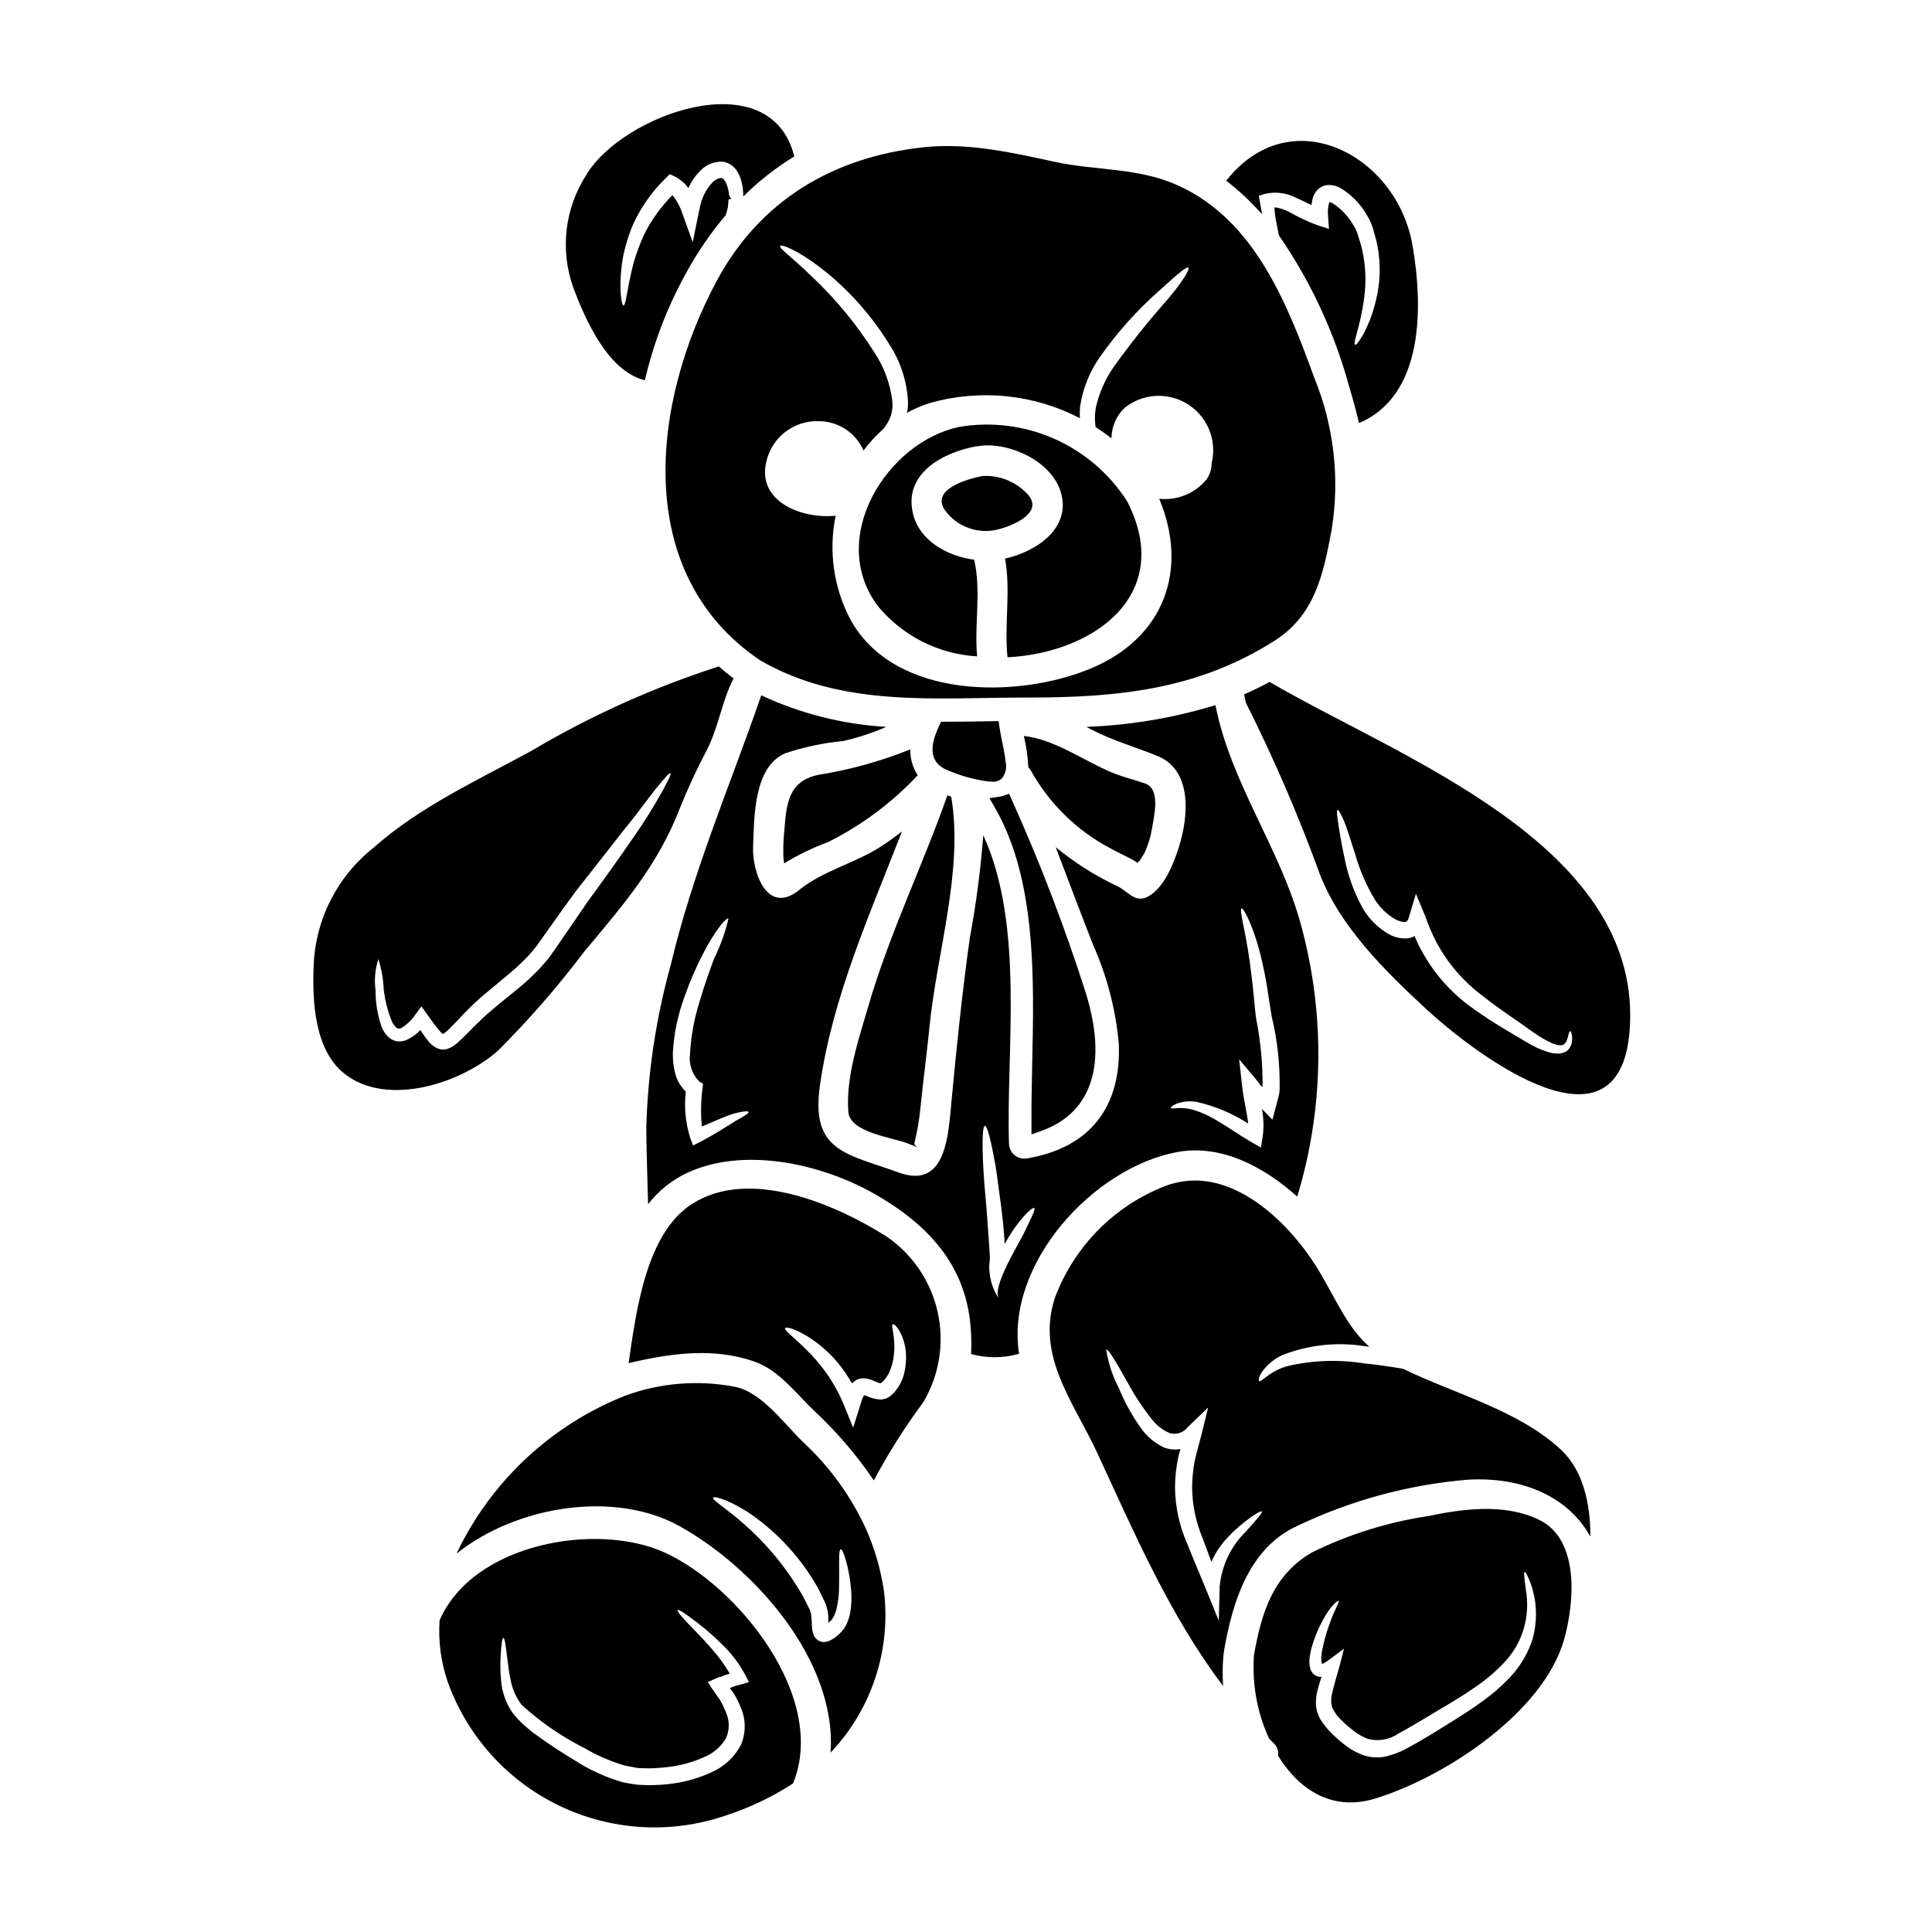 <?xml version="1.0" encoding="UTF-8"?>
<!-- Uploaded to: SVG Repo, www.svgrepo.com, Generator: SVG Repo Mixer Tools -->
<svg fill="#000000" width="800px" height="800px" version="1.1" viewBox="144 144 512 512" xmlns="http://www.w3.org/2000/svg">
 <g>
  <path d="m407.01 351.17c0.91 0.055 1.805-0.258 2.481-0.871 1-1.203 1.375-2.805 1.016-4.328-0.188-1.844-0.559-3.644-0.914-5.387-0.254-1.254-0.516-2.508-0.703-3.777l-0.254-1.711-1.727 0.035c-4.086 0.078-8.176 0.133-12.262 0.133h-1.262l-0.523 1.148c-1.098 2.394-4.004 8.75 1.668 11.441h-0.004c3.176 1.441 6.527 2.461 9.969 3.031 0.832 0.164 1.672 0.258 2.516 0.285z"/>
  <path d="m351.82 364.57c-0.184 1.816-0.266 3.644-0.234 5.473-0.012 0.922 0.062 1.844 0.211 2.754 3.707-2.254 7.617-4.148 11.684-5.656 8.891-4.441 16.922-10.43 23.715-17.684-1.312-2.047-1.996-4.43-1.969-6.859-7.344 2.949-14.977 5.125-22.773 6.484-9.398 1.207-10.039 7.223-10.633 15.488z"/>
  <path d="m319.82 555.29c-17.711-7.871-50.348-2.441-59.324 18.105h0.004c-0.379 5.465 0.332 10.949 2.09 16.137 5.121 14.449 15.734 26.289 29.535 32.957 13.801 6.668 29.676 7.621 44.176 2.652 6.293-2.043 12.293-4.898 17.848-8.492 9.379-22.773-14.738-52.625-34.328-61.359zm22.672 34.484-2.469 0.723h0.004c-0.309 0.098-0.621 0.172-0.938 0.219-0.395 0.105-0.789 0.32-1.203 0.453-0.133 0.082-0.297 0.133-0.457 0.215 0.297 0.375 0.59 0.789 0.887 1.18h-0.004c0.812 1.27 1.492 2.617 2.035 4.023 1.387 3.215 1.348 6.867-0.105 10.051-1.727 3.133-4.438 5.613-7.719 7.043-3.125 1.441-6.438 2.426-9.84 2.922-2.367 0.352-4.762 0.512-7.156 0.484-1.125-0.082-2.144-0.027-3.348-0.215s-2.465-0.395-3.617-0.695v-0.004c-4.148-1.238-8.105-3.043-11.766-5.356-3.484-2.117-6.566-4.074-9.535-6.219-0.695-0.508-1.422-0.992-2.117-1.5-0.668-0.59-1.344-1.152-2.012-1.715l-0.004-0.004c-1.281-1.102-2.438-2.34-3.453-3.695-1.633-2.445-2.621-5.266-2.867-8.199-0.207-2.074-0.258-4.16-0.16-6.246 0.184-3.348 0.43-5.195 0.746-5.195 0.32 0 0.645 1.848 0.992 5.144 0.297 1.605 0.395 3.695 0.914 5.902v0.004c0.426 2.43 1.426 4.727 2.922 6.691 4.988 4.57 10.59 8.426 16.637 11.465 3.394 2.008 7.035 3.574 10.828 4.664 0.938 0.211 1.852 0.324 2.785 0.535 0.938 0.211 2.168 0.105 3.242 0.188 2.109-0.02 4.215-0.184 6.301-0.484 2.957-0.426 5.844-1.266 8.57-2.492 2.41-0.969 4.434-2.699 5.762-4.93 0.996-2.109 1.043-4.543 0.137-6.691-0.434-1.156-0.961-2.277-1.574-3.352-0.668-1.043-1.422-2.035-2.09-3.027l-1.258-1.902 2.754-1.207-0.004 0.004c0.105-0.047 0.215-0.082 0.324-0.109 0.176-0.012 0.348-0.055 0.508-0.133 0.457-0.16 0.914-0.348 1.367-0.508 0.297-0.105 0.59-0.215 0.887-0.297l-0.004 0.004c-1.25-2.144-2.699-4.164-4.328-6.031-1.879-2.25-3.695-4.074-5.172-5.629-2.977-3.055-4.582-4.875-4.328-5.168 0.25-0.293 2.277 1.043 5.68 3.695 2.074 1.609 4.047 3.344 5.902 5.199 2.613 2.449 4.797 5.32 6.461 8.496z"/>
  <path d="m390.3 416.32c1.902-19.562 9.055-41.617 5.812-61.008-0.023-0.055 0-0.133-0.023-0.188-0.352-0.105-0.695-0.211-1.02-0.348-6.621 18.781-15.434 36.844-20.984 55.977-2.519 8.66-6.027 18.895-5.25 28 0.457 5.305 11.414 6.672 15.461 8.172 1.527 0.59 2.414 0.965 2.922 1.18-0.457-0.27-1.016-0.75-0.883-1.23 0.785-3.168 1.332-6.394 1.633-9.645 0.672-6.977 1.664-13.914 2.332-20.91z"/>
  <path d="m298.82 396.2c10.234-12.246 19.48-22.801 25.348-38v0.004c2.102-5.273 4.492-10.422 7.156-15.434 3.082-6.082 3.914-12.617 6.91-18.648 0.059-0.102 0.121-0.203 0.188-0.297-1.367-1.051-2.68-2.121-3.938-3.215-0.027 0-0.051 0.027-0.078 0.027h0.004c-17.332 5.574-33.98 13.078-49.629 22.371-14.168 7.719-29.719 14.875-41.855 25.699-9.602 7.613-15.379 19.051-15.812 31.297-0.352 9.137 0.16 22.078 8.039 28.43 11.309 9.164 31.242 2.625 40.934-6.109 8.168-8.176 15.766-16.902 22.734-26.125zm-29.477 20.125c-1.07 1.098-2.117 2.195-3.266 3.266l-0.004 0.004c-0.605 0.602-1.262 1.148-1.965 1.637-0.473 0.297-0.973 0.539-1.5 0.719-0.707 0.223-1.457 0.242-2.176 0.055-1.051-0.336-1.98-0.969-2.68-1.82-0.508-0.578-0.98-1.188-1.414-1.824-0.324-0.48-0.645-0.938-0.941-1.395-1.105 1.184-2.445 2.117-3.938 2.738-0.738 0.258-1.527 0.34-2.305 0.238-0.773-0.141-1.492-0.484-2.09-0.992-0.879-0.805-1.551-1.805-1.969-2.918-1.062-3.106-1.594-6.367-1.574-9.648-0.371-2.762-0.113-5.574 0.746-8.227 0.824 2.606 1.305 5.309 1.422 8.039 0.34 2.945 1.078 5.828 2.195 8.574 0.285 0.633 0.703 1.188 1.234 1.633 0.395 0.27 0.617 0.27 1.207 0.055 1.547-0.938 2.863-2.207 3.856-3.723l1.5-2.039 1.527 2.144c0.789 1.043 1.527 2.168 2.336 3.188v0.004c0.367 0.492 0.762 0.969 1.18 1.418 0.191 0.227 0.414 0.418 0.668 0.562 0.152-0.074 0.297-0.164 0.43-0.266 0.496-0.355 0.957-0.758 1.371-1.207 0.988-0.965 2.008-2.062 3.055-3.188 1.148-1.23 2.223-2.223 3.348-3.379 1.203-1.07 2.492-2.25 3.75-3.266 2.519-2.117 5.062-4.152 7.531-6.324l2.332-2.25c0.789-0.746 1.422-1.574 2.144-2.363v-0.004c0.668-0.789 1.285-1.621 1.844-2.488 0.645-0.887 1.285-1.766 1.906-2.652 2.492-3.512 4.875-6.91 7.234-10.105 4.902-6.242 9.297-11.867 13.023-16.609 3.801-4.609 6.539-8.551 8.66-11.152 2.121-2.602 3.375-4.019 3.641-3.828 0.27 0.188-0.535 1.852-2.168 4.797-2.297 4.164-4.82 8.195-7.559 12.082-3.402 4.984-7.531 10.746-12.168 17.094-2.25 3.269-4.582 6.691-7.019 10.234-0.617 0.887-1.23 1.766-1.852 2.68-0.695 0.91-1.285 1.969-2.09 2.812-0.805 0.848-1.527 1.793-2.363 2.652l-2.547 2.465c-2.598 2.301-5.25 4.367-7.719 6.375-1.258 1.02-2.332 2.012-3.508 3.004-1.133 1.082-2.363 2.227-3.328 3.199z"/>
  <path d="m478.46 200.8c-0.188-1.125-0.395-2.277-0.613-3.512l-0.242-1.395 1.574-0.508v0.004c2.789-0.664 5.719-0.305 8.266 1.016 1.418 0.617 2.785 1.316 4.125 1.93v-0.004c0.07-0.754 0.223-1.5 0.457-2.223 0.25-0.652 0.625-1.254 1.098-1.766 0.578-0.629 1.336-1.059 2.168-1.234 1.316-0.215 2.668 0.02 3.832 0.668 2.883 1.699 5.281 4.106 6.969 6.996 0.867 1.348 1.52 2.82 1.93 4.367 0.352 1.312 0.723 2.543 0.992 3.887 0.938 4.824 0.809 9.793-0.375 14.562-0.418 1.785-0.957 3.543-1.609 5.254-0.641 1.473-1.18 2.731-1.738 3.723-1.125 1.969-1.879 2.949-2.172 2.812-0.723-0.297 1.395-4.82 2.387-12.355l-0.004 0.004c0.609-4.301 0.426-8.676-0.535-12.914-0.27-1.203-0.723-2.492-1.098-3.805-0.344-1.125-0.859-2.184-1.527-3.148-1.332-2.148-3.129-3.969-5.254-5.336-0.246-0.133-0.512-0.223-0.789-0.266-0.008 0.066-0.035 0.133-0.078 0.188-0.312 1.188-0.406 2.426-0.27 3.644l0.238 3.266-3.055-0.965 0.004 0.004c-2.562-0.969-5.043-2.133-7.422-3.484-1.246-0.664-2.598-1.098-3.996-1.289 0.055 0.695 0.137 1.395 0.188 2.039 0.133 1.23 0.457 2.41 0.645 3.512 0.105 0.641 0.211 1.258 0.348 1.875 8.48 12.281 14.805 25.918 18.703 40.328 0.938 3.082 1.793 6.242 2.547 9.445 17.227-7.312 17.016-30.789 14.168-47.133-4.125-23.953-32.316-38.801-49.359-17.094h0.004c3.438 2.664 6.621 5.644 9.496 8.906z"/>
  <path d="m416.08 274.73c-3.086-3.223-7.449-4.894-11.895-4.559-4.156 0.859-13.531 3.566-9.754 9.055 3.223 4.441 8.84 6.445 14.145 5.055 3.969-1 12.488-4.594 7.504-9.551z"/>
  <path d="m373.39 548.93c-0.164-0.242-0.289-0.508-0.375-0.789-3.938-8.234-9.391-15.652-16.078-21.867-5.062-4.82-10.957-13.316-18.191-14.766-9.746-1.867-19.816-1.043-29.125 2.387-19.625 7.801-35.57 22.738-44.629 41.816 16.211-12.863 41.992-16.668 58.898-7.371 19.965 11.02 41.91 35.641 40.223 60.129 10.855-11.441 16.043-27.133 14.152-42.793-0.852-5.777-2.492-11.414-4.875-16.746zm-4.019 22.109c-0.176 1.176-0.527 2.324-1.043 3.398-0.312 0.688-0.727 1.32-1.234 1.879-0.184 0.211-0.379 0.406-0.586 0.59l-0.297 0.293-0.457 0.395v-0.004c-0.566 0.469-1.188 0.863-1.848 1.184l-0.695 0.27-0.004-0.004c-0.375 0.078-0.762 0.117-1.148 0.109-1.027-0.129-1.918-0.777-2.359-1.715-0.34-0.797-0.523-1.652-0.535-2.519-0.023-0.59-0.051-1.203-0.078-1.793-0.055-0.508-0.105-1.098-0.16-1.477h-0.004c-0.035-0.23-0.098-0.457-0.188-0.668l-0.023-0.16-0.027-0.023-0.188-0.395c-0.535-1.043-1.07-2.113-1.605-3.188l-0.004-0.004c-4.137-7.293-9.473-13.844-15.781-19.371-4.723-4.18-8.492-6.348-8.121-6.965 0.297-0.43 4.258 0.535 10.078 4.449l-0.004-0.004c7.352 5.148 13.441 11.891 17.82 19.723 0.59 1.203 1.152 2.387 1.715 3.543 0.617 1.359 0.926 2.836 0.91 4.328 0 0.395 0 0.789 0.027 1.18l0.188-0.188c0.211-0.184 0.453-0.395 0.586-0.508 0.133-0.297 0.324-0.352 0.512-0.789l0.004 0.004c0.402-0.723 0.699-1.5 0.879-2.309 0.379-1.645 0.598-3.32 0.645-5.008 0.16-6.402-0.238-10.629 0.48-10.719 0.324 0 0.75 0.965 1.285 2.754h0.004c0.742 2.578 1.219 5.227 1.422 7.902 0.18 1.938 0.125 3.887-0.164 5.809z"/>
  <path d="m402.95 317.95c-0.789-8.465 1.152-17.32-0.789-25.617-7.289-0.992-14.738-5.172-16.293-12.566-2.223-10.371 7.984-15.812 16.719-17.473h0.008c0.242-0.035 0.488-0.055 0.734-0.059l0.348-0.078c7.984-0.992 18.973 4.074 21.441 12.273 2.867 9.566-6.516 15.785-14.77 17.605 1.555 8.574-0.238 17.469 0.645 26.152 22.75-1.125 44.375-16.48 31.75-41.266v-0.004c-4.66-7.32-11.383-13.105-19.32-16.621-7.938-3.519-16.734-4.613-25.293-3.152-19.027 4.074-34.859 29.18-21.68 47.23v0.004c6.535 8.047 16.152 12.973 26.5 13.57z"/>
  <path d="m417.35 441.87v2.754l2.606-0.926c13.492-4.777 17.645-17.867 11.699-36.848-5.535-17.309-12.051-34.289-19.508-50.859l-0.723-1.633-1.699 0.566h-0.004c-0.215 0.074-0.438 0.129-0.664 0.168l-2.844 0.441 1.438 2.488c10.984 19.039 10.402 45.082 9.887 68.062-0.098 5.441-0.223 10.734-0.188 15.785z"/>
  <path d="m438.16 368.76c2.363 1.34 5.012 2.387 7.289 3.887 0.184-0.215 0.395-0.395 0.641-0.645l1.285-2.09 0.004-0.004c0.875-1.949 1.508-4 1.875-6.106 0.484-3.188 2.496-10.664-1.766-12.168-2.867-0.988-5.902-1.711-8.707-2.867-7.641-3.148-15.113-8.789-23.445-9.727l-0.004 0.004c0.656 2.711 1.051 5.477 1.184 8.266 0.273 0.277 0.508 0.594 0.695 0.934 4.859 8.719 12.133 15.844 20.949 20.516z"/>
  <path d="m334.03 218.27c-17.285 32.047-22.777 77.598 11.387 100.7 21.836 12.703 46.785 9.84 71.039 9.887 23.66 0 44.934-2.039 65.438-15.141 10.629-6.805 12.859-17.711 15.031-29.473h-0.004c2.164-13.516 0.582-27.359-4.582-40.035-7.129-19.512-15.742-41.855-36.176-51.074-10.555-4.769-21.52-3.859-32.531-6.219-11.602-2.519-23.223-5.195-35.207-3.856-23.77 2.652-42.957 14.066-54.395 35.211zm27.086 37.352c5.102 0.047 9.695 3.094 11.723 7.769 1.531-2.059 3.273-3.953 5.199-5.652 0.535-0.648 1-1.348 1.395-2.09 0.406-0.746 0.707-1.551 0.887-2.383 0.094-0.516 0.164-1.035 0.211-1.555 0.027-0.238-0.051-0.914-0.051-1.367-0.547-4.606-2.164-9.023-4.723-12.891-4.734-7.508-10.41-14.379-16.891-20.445-2.438-2.414-4.582-4.156-5.977-5.441-1.5-1.258-2.301-2.066-2.141-2.336 0.43-1.367 17.176 6.996 28.859 25.91v0.008c2.977 4.508 4.703 9.719 5.012 15.113 0.02 0.68 0 1.359-0.055 2.039-0.105 0.395-0.133 0.719-0.211 1.098h-0.004c1.996-1.098 4.098-1.988 6.269-2.652 13.234-3.707 27.379-2.254 39.578 4.07-0.078-1.117-0.051-2.238 0.082-3.348 0.723-4.574 2.473-8.926 5.117-12.73 4.559-6.516 9.875-12.469 15.836-17.738 4.449-4.019 7.211-6.461 7.691-6.082s-1.5 3.668-5.356 8.266h-0.004c-5.106 5.75-9.91 11.762-14.391 18.008-2.281 3.269-3.902 6.957-4.769 10.852-0.297 1.703-0.316 3.438-0.055 5.144 1.449 0.914 2.844 1.906 4.18 2.949 0-0.051 0.027-0.105 0.027-0.16 0.07-2.969 1.301-5.785 3.434-7.852 3.148-2.555 7.231-3.668 11.242-3.062 4.012 0.605 7.582 2.871 9.84 6.242 2.254 3.375 2.988 7.539 2.016 11.48 0.012 1.555-0.477 3.07-1.395 4.328-3.055 3.672-7.742 5.574-12.488 5.062 7.824 18.703 1.477 37.062-18.621 45.176-19.184 7.793-51.344 7.934-63.078-12.918-4.555-8.492-5.988-18.316-4.047-27.758-8.867 0.914-20.898-3.695-18.383-14.281 1.438-6.527 7.363-11.074 14.039-10.773z"/>
  <path d="m314.9 244.77c2.785-11.969 7.547-23.391 14.094-33.789 2.207-3.496 4.66-6.828 7.34-9.973 0.211-0.695 0.395-1.395 0.562-2.062l0.16-1.852 0.027-0.238 0.453-0.105 0.352-0.055-0.375-0.297-0.324-0.859 0.004 0.004c-0.098-1.102-0.379-2.18-0.832-3.188-0.457-0.883-0.965-1.23-1.367-1.203l0.004-0.004c-0.855 0.129-1.633 0.555-2.199 1.207-1.789 1.914-2.961 4.316-3.375 6.902l-0.215 0.91-1.633 8.023-2.707-7.531v0.004c-0.562-1.809-1.477-3.488-2.684-4.949-2.719 2.754-5.035 5.875-6.883 9.273-0.895 1.711-1.656 3.484-2.281 5.305-0.598 1.574-1.09 3.184-1.473 4.824-1.449 5.902-1.688 9.914-2.336 9.84-0.43-0.023-1.23-3.75-0.48-10.34h0.004c0.203-1.805 0.555-3.586 1.043-5.336 0.531-2.039 1.223-4.039 2.066-5.973 2.102-4.531 5.016-8.637 8.602-12.117l1.07-1.043 1.422 0.695-0.004 0.004c1.387 0.707 2.582 1.738 3.484 3.004 0.793-1.77 1.91-3.371 3.297-4.727 1.441-1.488 3.438-2.312 5.508-2.273 0.605 0.004 1.203 0.152 1.742 0.43 0.539 0.211 1.023 0.539 1.418 0.965 0.398 0.328 0.734 0.73 0.992 1.18 0.246 0.395 0.461 0.805 0.645 1.23 0.574 1.469 0.895 3.019 0.938 4.594v0.832c4.086-4.055 8.625-7.621 13.535-10.629-6.297-25.379-45.633-11.094-55.105 4.875v0.004c-5.742 8.891-7.019 19.945-3.457 29.914 3.102 8.285 9.16 22.191 18.969 24.523z"/>
  <path d="m456.03 449.3c11.684-2.141 23.02 3.996 31.75 11.809h0.004c7.059-23.293 7.438-48.102 1.098-71.602-5.41-20.445-18.699-37.785-22.773-58.648v0.004c-11.109 3.406-22.617 5.344-34.23 5.762 0.508 0.27 0.992 0.508 1.5 0.789 5.707 2.949 11.633 4.559 17.5 6.996 9.164 3.832 8.066 15.973 5.574 23.957-1.395 4.394-3.777 10.664-8.043 13.129-3.543 2.09-5.465-1.316-8.266-2.629-5.867-2.762-11.367-6.242-16.375-10.359 3.32 8.633 6.516 17.285 9.914 25.887 3.684 8.285 5.984 17.121 6.805 26.148 0.723 16.59-7.477 27.52-24.035 30.391-1.203 0.297-2.481 0.031-3.465-0.727-0.984-0.758-1.574-1.918-1.598-3.16-0.789-24.758 4.207-57.555-6.805-81.699h-0.004c-0.703 9.109-1.891 18.176-3.562 27.156-1.969 13.984-3.43 28.215-4.769 42.281-0.938 9.781-1.312 24.574-14.094 19.941-13.777-5.016-23.391-5.469-20.859-23.129 3.379-23.617 13.211-45.207 21.73-67.258-1.902 1.477-3.856 2.926-5.902 4.207-6.488 4.129-15.383 6.43-21.223 11.23-8.66 7.086-12.648-4.848-12.328-11.523 0.324-7.582 0.105-20.898 8.441-24.598h-0.004c5-1.68 10.18-2.777 15.434-3.273 3.922-0.891 7.75-2.148 11.441-3.75-11.477-0.668-22.727-3.504-33.145-8.359-8.266 23.902-18.141 46.789-24.008 71.543h-0.004c-3.883 14.02-6.055 28.461-6.457 43.004 0.055 6.75 0.297 13.531 0.48 20.309 2.695-3.481 6.164-6.289 10.129-8.199 15.137-7.184 35.691-2.519 49.594 5.305 14.168 8.016 24.652 18.867 25.805 36.066 0.148 2.176 0.172 4.363 0.078 6.543 4.043 1.105 8.305 1.113 12.352 0.023 0.113-0.051 0.23-0.086 0.352-0.105-3.719-23.77 19.648-49.359 41.969-53.461zm-0.297-12.781h0.004c1.719-0.641 3.574-0.812 5.383-0.508 4.852 1.102 9.477 3.043 13.66 5.731-0.297-2.867-1.18-6.109-1.609-9.938l-0.789-7.086 4.957 5.902v0.004c0.223 0.285 0.43 0.578 0.621 0.887l0.641 0.586c0.047-6.062-0.52-12.113-1.688-18.059-0.238-1.449-0.348-2.922-0.48-4.328-0.133-1.34-0.27-2.652-0.395-3.887-0.242-2.598-0.617-4.934-0.859-7.086-1.207-8.578-2.844-13.75-2.144-14.016 0.457-0.211 3.215 4.688 5.277 13.426 0.484 2.168 1.047 4.609 1.422 7.129s0.832 5.277 1.285 8.145c1.52 6.324 2.223 12.816 2.094 19.32l-0.105 1.07-0.27 1.125-0.562 2.172-0.965 3.617-2.754-2.812h-0.004c0.445 2.441 0.5 4.938 0.164 7.394l-0.457 2.812-2.387-1.371c-3.348-1.93-6.004-3.856-8.52-5.328v0.004c-2.059-1.344-4.285-2.418-6.617-3.191-1.465-0.461-2.996-0.66-4.531-0.586-1.125 0.105-1.793 0.211-1.848 0-0.047-0.215 0.379-0.621 1.48-1.129zm-116.86 4.582c-2.172 1.316-5.227 3.406-9.512 5.602l-1.688 0.859-0.723-1.906h-0.004c-1.273-3.996-1.684-8.215-1.203-12.379-1.246-1.191-2.168-2.684-2.68-4.328-0.539-1.891-0.789-3.852-0.754-5.816 0.27-5.176 1.332-10.281 3.148-15.137 1.359-3.891 3-7.68 4.906-11.336 3.215-6.242 6.137-9.594 6.691-9.219-0.855 3.644-2.125 7.176-3.781 10.531-1.203 3.191-2.574 7.023-3.828 11.281-1.441 4.516-2.305 9.199-2.574 13.938-0.383 2.68 0.488 5.387 2.363 7.34l1.07 0.723-0.133 1.258-0.004 0.004c-0.445 3.32-0.5 6.684-0.16 10.02 3.191-1.34 6.004-2.625 8.176-3.348 2.57-0.695 4.102-0.832 4.207-0.508 0.105 0.32-1.215 1.164-3.519 2.422zm69.887 47.133c-2.133-3.16-2.992-7.004-2.414-10.77-0.238-4.766-0.668-9.348-0.938-13.531-0.395-4.18-0.695-7.953-0.859-11.148-0.297-6.375-0.16-10.367 0.457-10.422 0.617-0.055 1.605 3.832 2.731 10.078 0.562 3.148 0.938 6.883 1.555 11.039 0.375 3.148 0.789 6.59 0.965 10.211v-0.004c0.793-1.453 1.66-2.867 2.602-4.234 2.68-3.75 4.824-5.602 5.227-5.305s-0.832 2.707-2.754 6.672c-1.215 2.625-8.746 14.629-6.57 17.414z"/>
  <path d="m551.77 546.71c-9.055-4.328-19.941-2.894-29.422-0.91-10.621 1.598-20.934 4.824-30.574 9.562-10.504 6.059-13.453 16.051-15.461 27.254-0.547 7.609 0.836 15.23 4.019 22.16 0.395 0.395 0.789 0.789 1.203 1.203 0.934 0.824 1.371 2.074 1.156 3.301 5.492 8.922 14.281 14.898 25.832 11.332 18.297-5.625 44.586-22.75 50.027-42.285 2.625-9.477 4.234-26.367-6.781-31.617zm-1.742 32.074c-1.059 3.07-2.66 5.93-4.723 8.441-2.387 2.734-5.074 5.188-8.012 7.312-3.031 2.277-6.352 4.328-9.758 6.461-3.406 2.129-6.883 4.285-10.77 6.375h0.004c-1.707 0.926-3.531 1.629-5.418 2.09-2.066 0.457-4.219 0.328-6.215-0.375-1.797-0.668-3.469-1.629-4.953-2.84-1.328-1.039-2.582-2.168-3.758-3.379-0.617-0.629-1.18-1.309-1.684-2.035-0.586-0.727-1.055-1.539-1.395-2.41-0.367-0.895-0.574-1.848-0.617-2.812-0.008-0.887 0.055-1.773 0.188-2.652 0.352-1.543 0.789-3.066 1.312-4.559-1.414 0.078-2.676-0.871-3-2.25-0.266-0.996-0.312-2.039-0.133-3.055 0.098-0.812 0.258-1.621 0.48-2.41 0.699-2.516 1.688-4.945 2.949-7.238 1.969-3.801 4.019-5.492 4.285-5.144 0.188 0.27-1.07 2.062-2.438 5.977-0.852 2.281-1.508 4.629-1.969 7.023-0.27 1.215-0.305 2.469-0.105 3.699 0.02-0.023 0.051-0.031 0.078-0.027 0.625-0.277 1.211-0.629 1.746-1.047l4.047-3-1.285 4.984c-0.668 2.492-1.574 5.227-2.035 7.719 0 0.562-0.109 1.18-0.055 1.711 0.188 0.512 0.055 1.047 0.43 1.527h-0.004c0.57 1.129 1.344 2.148 2.277 3.004 1.082 1.059 2.227 2.051 3.43 2.973 1.117 0.848 2.356 1.527 3.672 2.008 2.789 0.688 5.738 0.141 8.094-1.5 1.766-0.938 3.562-2.012 5.356-3.055 1.793-1.043 3.484-2.09 5.199-3.109 3.43-2.035 6.691-3.965 9.621-6.031v0.004c2.754-1.863 5.305-4.008 7.606-6.406 4.945-5.125 7.137-12.305 5.906-19.316-0.375-3.004-0.641-4.723-0.297-4.848 0.242-0.082 1.074 1.473 2.039 4.527v-0.004c1.266 4.473 1.23 9.215-0.098 13.668z"/>
  <path d="m480.44 324.71c-2.172 1.203-4.414 2.301-6.727 3.293 0.133 0.75 0.297 1.473 0.457 2.223v0.004c7.387 14.691 13.91 29.809 19.535 45.262 5.305 13.961 17.32 25.805 28.242 35.91 13.531 12.461 52.348 41.617 54.023 4.074 2.168-48.027-61.336-70.723-95.531-90.766zm80.172 94.992c-0.027 0.27-0.078 0.586-0.105 0.91-0.145 0.363-0.316 0.723-0.508 1.07-0.266 0.387-0.602 0.723-0.992 0.992-0.469 0.227-0.965 0.398-1.473 0.508-1.012 0.09-2.027-0.012-3-0.293-2.121-0.645-4.148-1.562-6.031-2.734-3.938-2.387-8.922-5.117-14.016-8.816-5.769-4.019-10.504-9.344-13.824-15.543-0.688-1.199-1.277-2.453-1.77-3.75-0.598 0.367-1.273 0.586-1.969 0.641-1.945 0.102-3.867-0.422-5.492-1.496-2.621-1.652-4.801-3.914-6.352-6.594-2.309-4.211-3.938-8.758-4.82-13.477-0.832-3.856-1.316-6.914-1.633-9.055-0.32-2.137-0.43-3.348-0.16-3.434 0.27-0.082 0.859 0.992 1.715 2.977 0.859 1.984 1.738 5.094 2.945 8.734h-0.004c1.211 4.266 2.988 8.348 5.281 12.141 1.309 2.043 3.07 3.758 5.144 5.008 0.863 0.543 1.852 0.836 2.867 0.859 0.211-0.02 0.398-0.141 0.508-0.32 0.238-0.324 0.402-0.699 0.484-1.098l1.824-6.059 2.465 5.902-0.004 0.004c0.828 2.379 1.824 4.699 2.977 6.938 3.023 5.625 7.25 10.508 12.379 14.309 4.723 3.75 9.352 6.648 13.156 9.445 1.605 1.164 3.32 2.168 5.117 3 1.574 0.641 2.785 0.75 3.32 0.133l0.004 0.004c0.129-0.191 0.27-0.371 0.43-0.539 0.082-0.238 0.16-0.457 0.242-0.668 0.145-0.363 0.25-0.738 0.32-1.125 0.16-0.645 0.324-1.02 0.484-1.02s0.297 0.324 0.43 1.047h-0.004c0.109 0.457 0.133 0.934 0.066 1.398z"/>
  <path d="m515.81 506.73c-3.266-0.535-6.805-1.074-10.527-1.449h-0.004c-6.731-1.051-13.602-0.781-20.23 0.789-4.848 1.422-6.754 4.328-7.34 3.938-0.215-0.188-0.188-1.043 0.746-2.465 1.391-1.926 3.254-3.461 5.414-4.449 6.957-2.715 14.516-3.523 21.891-2.332 0.395 0.027 0.75 0.082 1.125 0.133-5.602-5.012-8.012-10.93-12.836-19.238-7.688-13.266-24.117-29.824-41.211-23.363l0.004-0.004c-13.605 5.277-24.289 16.137-29.344 29.824-4.902 15.41 4.984 27.332 11.254 40.863 9.914 21.383 19.266 43.172 33.391 61.848-0.215-2.938-0.16-5.891 0.16-8.816 0.027-0.133 0.078-0.27 0.105-0.43-0.008-0.207 0.012-0.414 0.055-0.617 2.25-12.594 6.594-26.742 19.285-32.555 14.207-6.805 29.535-10.961 45.23-12.273 14.848-0.859 26.824 4.793 32.48 15.086 0.051-8.977-2.066-17.633-7.664-22.91-11.195-10.562-28.426-14.934-41.984-21.578zm-41.613 43.117c-3.965 3.863-6.43 9.008-6.965 14.52l-0.242 9.141-3.484-8.551c-1.5-3.668-3.188-7.582-4.93-11.977-2.059-4.691-3.141-9.75-3.188-14.871 0.023-2.644 0.309-5.281 0.852-7.871 0.16-0.746 0.395-1.5 0.59-2.223l0.004-0.004c-1.453 0.266-2.949 0.129-4.332-0.391-2.481-1.16-4.613-2.961-6.176-5.211-2.359-3.305-4.328-6.871-5.863-10.629-1.648-3.164-2.766-6.578-3.297-10.105 0.512-0.297 2.574 3.188 5.762 8.895v0.004c1.816 3.348 3.926 6.531 6.297 9.512 1.234 1.613 2.859 2.887 4.723 3.699 1.777 0.527 3.695-0.102 4.82-1.574l5.414-5.227-1.852 7.477c-0.535 2.168-1.207 4.394-1.715 6.672h0.004c-0.445 2.309-0.68 4.648-0.695 6.996 0.035 4.594 0.965 9.141 2.731 13.383 0.789 2.168 1.609 4.328 2.387 6.402 0.574-1.336 1.281-2.609 2.117-3.805 0.484-0.613 0.938-1.23 1.395-1.824l1.449-1.527c0.887-0.992 1.852-1.711 2.652-2.465 3.348-2.754 5.469-4.019 5.734-3.723 0.266 0.297-1.375 2.141-4.191 5.277z"/>
  <path d="m378.81 471.6c-13.293-8.363-36.211-18.414-51.531-8.469-11.977 7.773-14.656 27.945-16.691 42.117 0.453-0.105 0.91-0.238 1.34-0.32 10.629-2.387 21.543-3.777 32.047-0.082 6.488 2.305 10.961 8.414 15.742 12.988 5.969 5.547 11.293 11.75 15.863 18.5 3.828-7.219 8.199-14.133 13.078-20.688 4.289-7.211 5.656-15.789 3.824-23.98-1.828-8.188-6.723-15.367-13.672-20.066zm4.848 36.145c-0.43 1.953-1.352 3.762-2.68 5.254-0.32 0.352-0.672 0.676-1.047 0.965l-0.215 0.18-0.055 0.023-0.156 0.082-0.273 0.16-0.586 0.27c-0.418 0.117-0.852 0.191-1.285 0.211-1.207-0.051-2.391-0.344-3.484-0.859-0.277-0.117-0.562-0.207-0.859-0.266-0.266 0.328-0.457 0.715-0.562 1.125-0.16 0.395-0.27 0.914-0.43 1.344l-1.93 6.109-2.363-5.789 0.004-0.004c-1.262-3.094-2.871-6.031-4.797-8.762-1.602-2.223-3.394-4.305-5.356-6.215-3.269-3.242-5.867-5.066-5.512-5.629 0.297-0.43 3.215 0.27 7.504 3.242l-0.004 0.004c2.453 1.742 4.672 3.793 6.594 6.106 1.344 1.672 2.555 3.445 3.617 5.309 0.328-0.332 0.695-0.621 1.098-0.859 0.457-0.246 0.961-0.402 1.477-0.457 0.445-0.051 0.898-0.031 1.34 0.055 0.617 0.117 1.219 0.305 1.793 0.562 0.562 0.289 1.156 0.516 1.77 0.672 0.055 0 0.027-0.027 0.055 0.027v-0.004h0.027c0.285-0.184 0.551-0.398 0.785-0.645 0.867-0.93 1.527-2.035 1.93-3.242 0.434-1.191 0.715-2.434 0.836-3.699 0.535-4.82-0.887-7.715-0.324-8.066 0.211-0.16 0.992 0.375 1.793 1.742v0.004c1.078 1.969 1.676 4.16 1.746 6.402 0.059 1.562-0.09 3.129-0.449 4.648z"/>
 </g>
</svg>